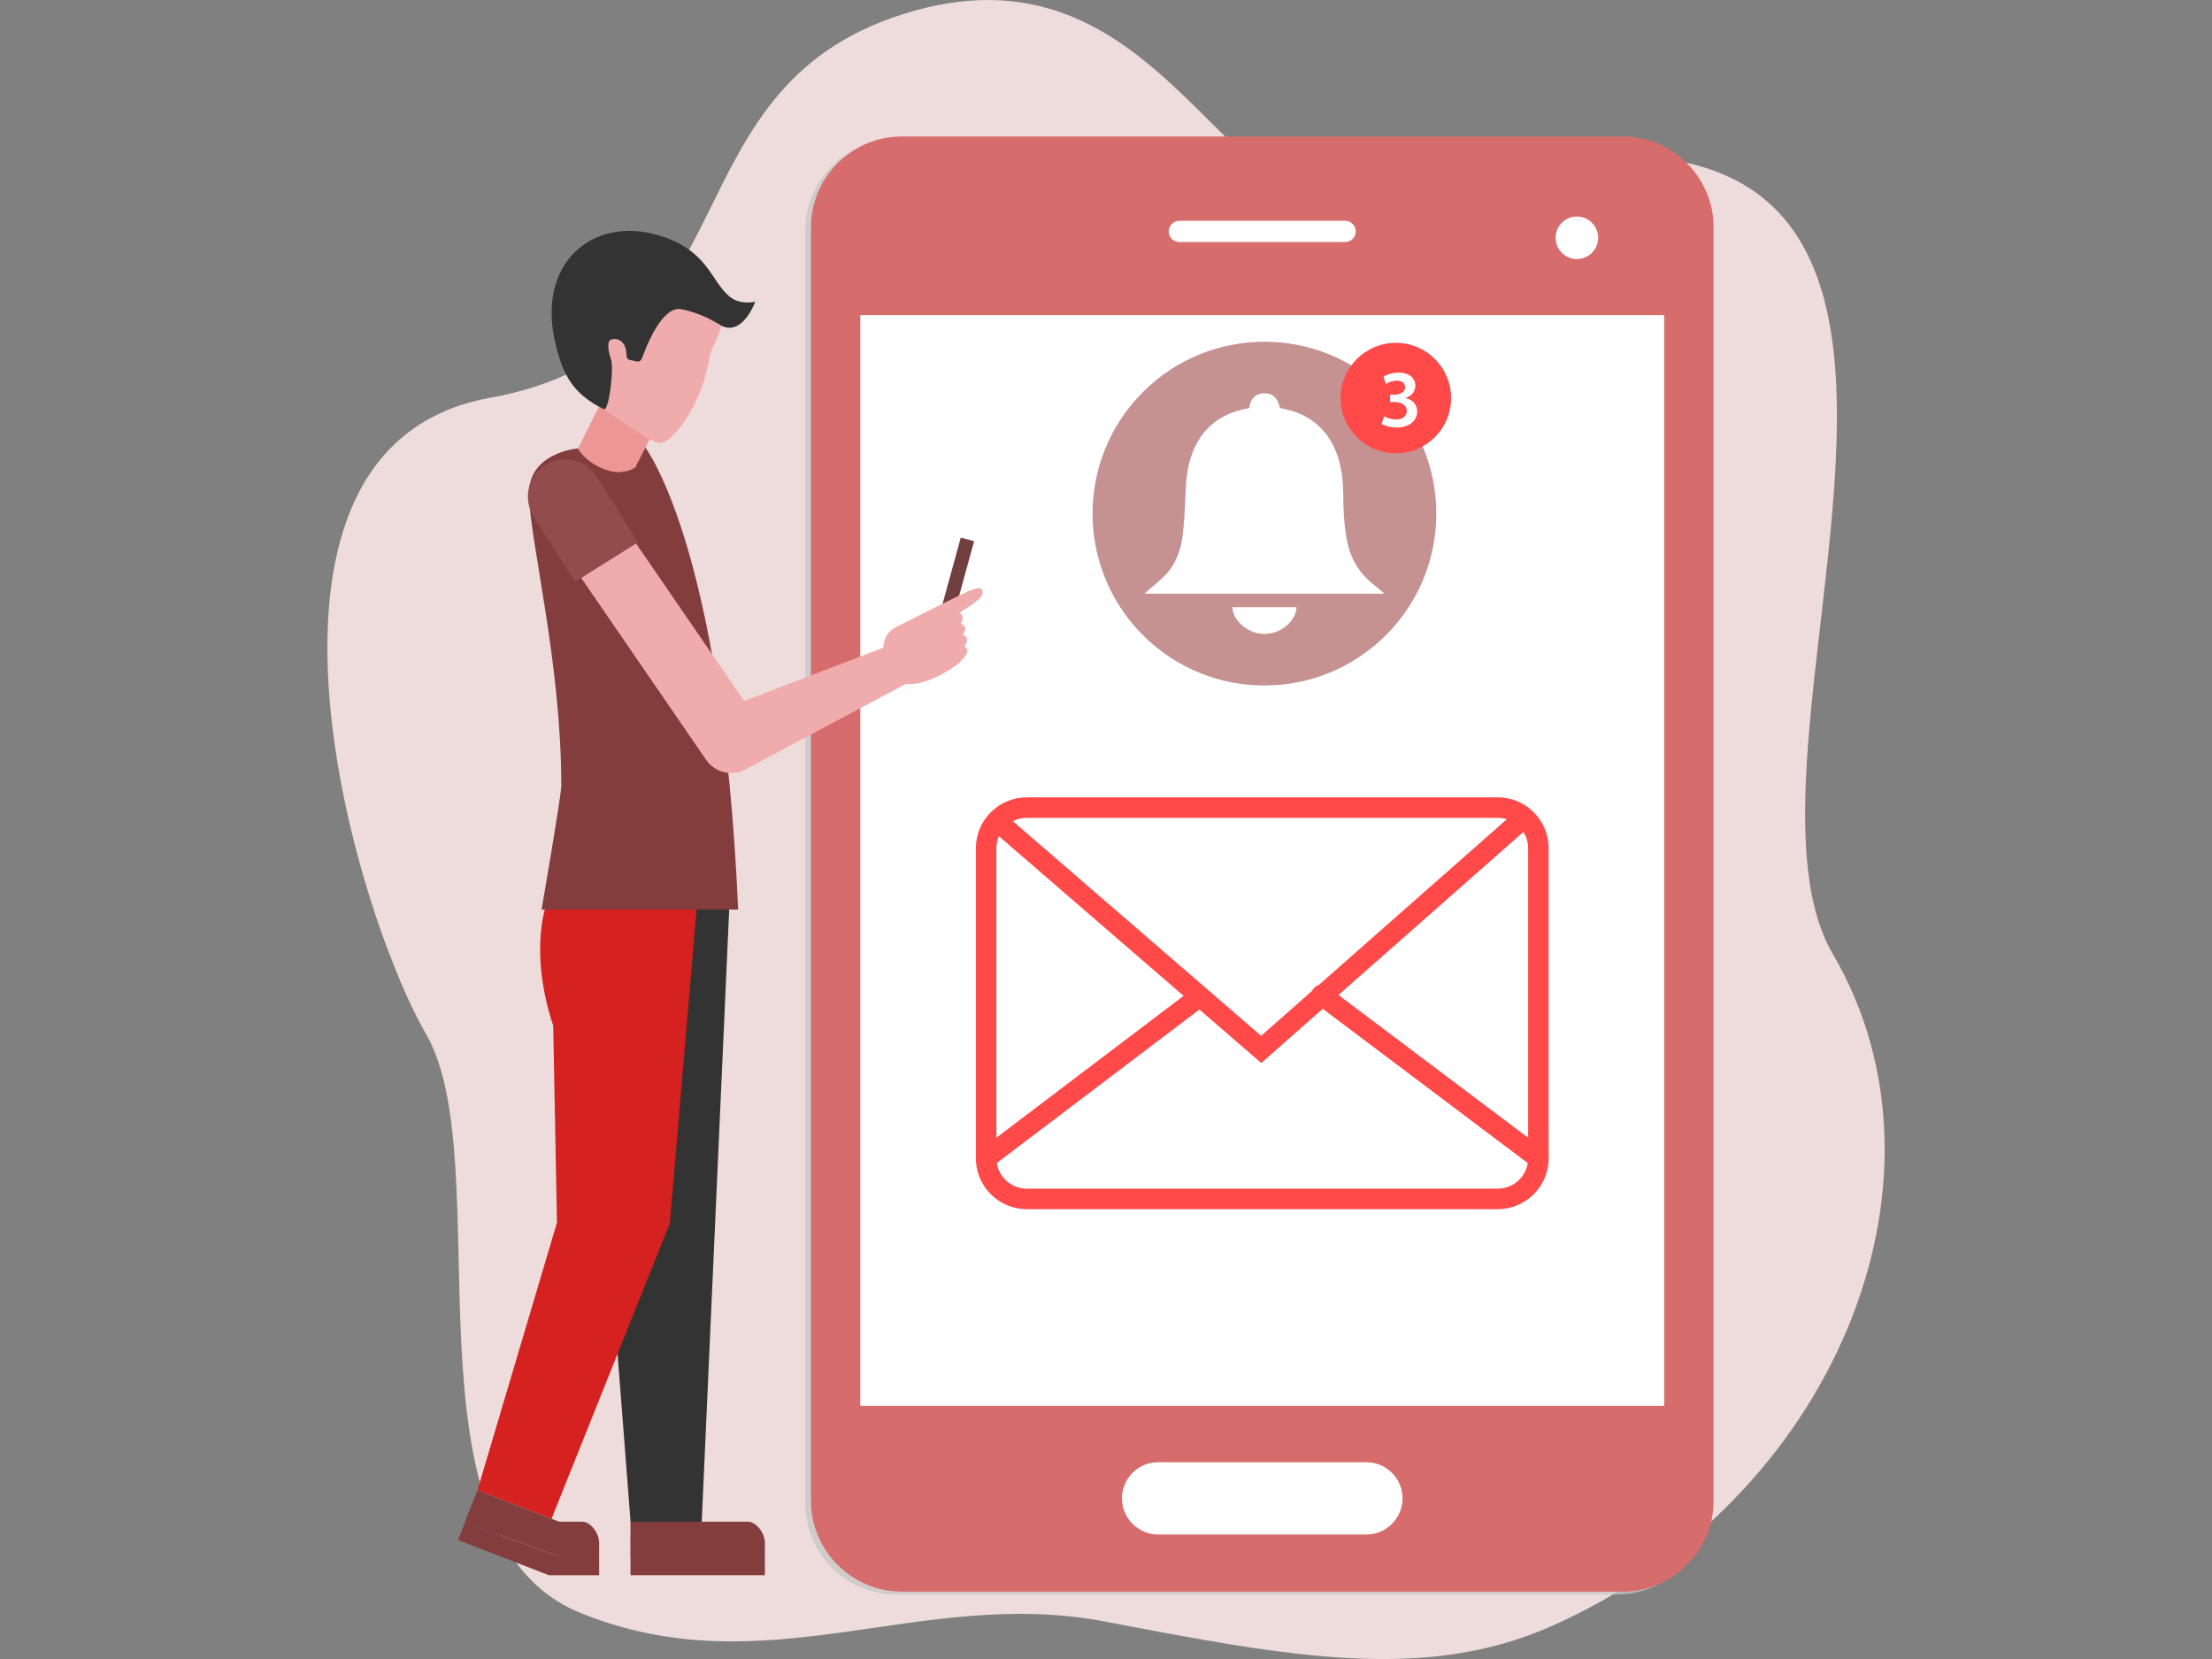<svg xmlns="http://www.w3.org/2000/svg" xml:space="preserve" id="ManreceivingNotification" x="0" y="0" version="1.0" viewBox="0 0 800 600" enable-background="new 0 0 800 600">
  <rect x="0" y="0" width="800" height="600" fill="#808080" stroke="none"/>
  <g fill="#000000" class="color000000 svgShape">
    <g fill="#000000" class="color000000 svgShape">
      <path d="M177.16,143.89c97.91-17.7,61.44-114.27,153.59-140.02s113.53,86.33,167.03,69.21
			c271.92-87.02,117.11,189.92,165.11,272c48,82.08,0,197.96-101.75,243.03c-45.61,20.2-94.07,11.27-161.27-1.61
			c-67.2-12.88-122.87,24.14-190.07-3.22c-67.19-27.36-28.8-162.56-55.68-209.23C127.24,327.36,79.25,161.59,177.16,143.89z" fill="#eedcdc" class="colordce6ee svgShape"></path>
    </g>
    <g fill="#000000" class="color000000 svgShape">
      <g opacity=".75" fill="#000000" class="color000000 svgShape">
        <g fill="#000000" class="color000000 svgShape">
          <path d="M584.82,576.66H324.07c-18.07,0-32.85-14.78-32.85-32.85V83.24c0-18.07,14.78-32.85,32.85-32.85h260.75
					c18.07,0,32.85,14.78,32.85,32.85v460.57C617.67,561.88,602.89,576.66,584.82,576.66z" fill="#c7c7c7" class="colorc7c7c7 svgShape"></path>
        </g>
        <g fill="#000000" class="color000000 svgShape">
          <rect width="290.74" height="394.46" x="309.08" y="115" fill="#c7c7c7" class="colorc7c7c7 svgShape"></rect>
        </g>
        <g fill="#000000" class="color000000 svgShape">
          <path d="M492.12,556h-75.34c-7.19,0-13.07-5.88-13.07-13.07l0,0c0-7.19,5.88-13.07,13.07-13.07h75.34
					c7.19,0,13.07,5.88,13.07,13.07l0,0C505.19,550.12,499.31,556,492.12,556z" fill="#c7c7c7" class="colorc7c7c7 svgShape"></path>
        </g>
        <g fill="#000000" class="color000000 svgShape">
          <path d="M484.43,88.57h-59.97c-2.11,0-3.84-1.73-3.84-3.84l0,0c0-2.11,1.73-3.84,3.84-3.84h59.97
					c2.11,0,3.84,1.73,3.84,3.84l0,0C488.28,86.84,486.55,88.57,484.43,88.57z" fill="#c7c7c7" class="colorc7c7c7 svgShape"></path>
        </g>
        <g fill="#000000" class="color000000 svgShape">
          <circle cx="568.23" cy="87.03" r="7.69" fill="#c7c7c7" class="colorc7c7c7 svgShape"></circle>
        </g>
      </g>
      <g fill="#000000" class="color000000 svgShape">
        <g fill="#000000" class="color000000 svgShape">
          <path d="M586.89,575.63H326.14c-18.07,0-32.85-14.78-32.85-32.85V82.21c0-18.07,14.78-32.85,32.85-32.85h260.75
					c18.07,0,32.85,14.78,32.85,32.85v460.57C619.73,560.84,604.95,575.63,586.89,575.63z" fill="#d66c6b" class="colord66bb5 svgShape"></path>
        </g>
        <g fill="#000000" class="color000000 svgShape">
          <rect width="290.74" height="394.46" x="311.14" y="113.97" fill="#ffffff" class="colorffffff svgShape"></rect>
        </g>
        <g fill="#000000" class="color000000 svgShape">
          <path d="M494.18,554.97h-75.34c-7.19,0-13.07-5.88-13.07-13.07l0,0c0-7.19,5.88-13.07,13.07-13.07h75.34
					c7.19,0,13.07,5.88,13.07,13.07l0,0C507.25,549.09,501.37,554.97,494.18,554.97z" fill="#ffffff" class="colorffffff svgShape"></path>
        </g>
        <g fill="#000000" class="color000000 svgShape">
          <path d="M486.49,87.54h-59.97c-2.11,0-3.84-1.73-3.84-3.84l0,0c0-2.11,1.73-3.84,3.84-3.84h59.97
					c2.11,0,3.84,1.73,3.84,3.84l0,0C490.34,85.81,488.61,87.54,486.49,87.54z" fill="#ffffff" class="colorffffff svgShape"></path>
        </g>
        <g fill="#000000" class="color000000 svgShape">
          <circle cx="570.3" cy="86" r="7.69" fill="#ffffff" class="colorffffff svgShape"></circle>
        </g>
      </g>
    </g>
    <g fill="#000000" class="color000000 svgShape">
      <g fill="#000000" class="color000000 svgShape">
        <g fill="#000000" class="color000000 svgShape">
          <path d="M541.69,437.31H371.33c-10.14,0-18.39-8.25-18.39-18.39V306.76c0-10.14,8.25-18.39,18.39-18.39h170.36
					c10.14,0,18.39,8.25,18.39,18.39v112.15C560.08,429.06,551.83,437.31,541.69,437.31z M371.33,295.78
					c-6.06,0-10.98,4.93-10.98,10.98v112.15c0,6.06,4.93,10.98,10.98,10.98h170.36c6.06,0,10.98-4.93,10.98-10.98V306.76
					c0-6.06-4.93-10.98-10.98-10.98H371.33z" fill="#ff4a49" class="colorffb549 svgShape"></path>
        </g>
      </g>
      <g fill="#000000" class="color000000 svgShape">
        <path d="M456.15,384.46l-97.13-83.98c-1.55-1.34-1.72-3.68-0.38-5.23c1.34-1.55,3.68-1.71,5.22-0.38l92.24,79.75
				l92.42-81.47c1.53-1.36,3.87-1.21,5.23,0.33c1.35,1.54,1.2,3.88-0.33,5.23L456.15,384.46z" fill="#ff4a49" class="colorffb549 svgShape"></path>
      </g>
      <g fill="#000000" class="color000000 svgShape">
        <path d="M356.65,422.62c-1.12,0-2.23-0.51-2.96-1.47c-1.23-1.63-0.91-3.95,0.72-5.19l77-58.34
				c1.63-1.23,3.95-0.91,5.19,0.71c1.23,1.63,0.91,3.95-0.72,5.19l-77,58.34C358.21,422.38,357.43,422.62,356.65,422.62z" fill="#ff4a49" class="colorffb549 svgShape"></path>
      </g>
      <g fill="#000000" class="color000000 svgShape">
        <path d="M556.38,422.62c-0.78,0-1.56-0.24-2.22-0.75l-78.47-59.05c-1.63-1.23-1.96-3.55-0.73-5.19
				c1.23-1.63,3.55-1.96,5.19-0.73l78.47,59.05c1.63,1.23,1.96,3.55,0.73,5.19C558.61,422.11,557.5,422.62,556.38,422.62z" fill="#ff4a49" class="colorffb549 svgShape"></path>
      </g>
    </g>
    <g fill="#000000" class="color000000 svgShape">
      <g fill="#000000" class="color000000 svgShape">
        <circle cx="457.3" cy="185.75" r="62.16" transform="rotate(-45.001 457.304 185.754)" fill="#c69191" class="color91c6a0 svgShape"></circle>
      </g>
      <g fill="#000000" class="color000000 svgShape">
        <g fill="#000000" class="color000000 svgShape">
          <g fill="#000000" class="color000000 svgShape">
            <circle cx="504.83" cy="143.97" r="19.98" fill="#ff4a49" class="colorffb549 svgShape"></circle>
          </g>
          <g fill="#000000" class="color000000 svgShape">
            <g fill="#000000" class="color000000 svgShape">
              <path d="M500.54,150.54c0.74,0.44,2.54,1.18,4.37,1.18c2.77,0,3.9-1.57,3.87-3.07c0-2.27-2.13-3.25-4.34-3.25
							h-1.68v-2.66h1.62c1.68,0,3.81-0.77,3.81-2.69c0-1.3-0.97-2.39-3.07-2.39c-1.57,0-3.13,0.68-3.93,1.21l-0.83-2.63
							c1.09-0.77,3.22-1.48,5.52-1.48c3.96,0,5.99,2.19,5.99,4.7c0,2.01-1.18,3.66-3.54,4.49v0.06c2.33,0.41,4.22,2.19,4.22,4.78
							c0,3.25-2.72,5.82-7.47,5.82c-2.33,0-4.34-0.65-5.38-1.33L500.54,150.54z" fill="#ffffff" class="colorffffff svgShape"></path>
            </g>
          </g>
        </g>
        <g fill="#000000" class="color000000 svgShape">
          <g fill="#000000" class="color000000 svgShape">
            <g fill="#000000" class="color000000 svgShape">
              <g fill="#000000" class="color000000 svgShape">
                <path d="M500.7,214.72h-86.79c0.39-0.36,0.65-0.61,0.94-0.86c2.08-1.81,4.26-3.52,6.21-5.47
								c4.11-4.08,5.99-9.31,6.68-14.91c0.58-4.68,0.8-9.4,0.98-14.11c0.18-5.2,0.56-10.32,2.41-15.25c3.36-9,9.85-14.3,19.21-16.23
								c0.45-0.09,0.88-0.18,1.32-0.27c0.03-0.01,0.06-0.04,0.15-0.13c0.37-3.22,2.3-5.17,5.2-5.26h0.31
								c3.04,0.01,4.93,1.83,5.56,5.36c1.01,0.16,2.01,0.37,2.99,0.62c1.95,0.51,3.83,1.17,5.64,2.09c0.42,0.21,0.82,0.43,1.22,0.67
								c1.81,1.07,3.42,2.29,4.8,3.67c3.49,3.43,5.69,7.8,6.97,12.82c1.02,4.03,1.31,8.12,1.32,12.25
								c0.01,5.29,0.33,10.56,1.34,15.77c1.26,6.51,4.38,11.82,9.6,15.92C498.03,212.42,499.26,213.52,500.7,214.72z" fill="#ffffff" class="colorffffff svgShape"></path>
              </g>
              <g fill="#000000" class="color000000 svgShape">
                <path d="M468.93,219.58c-0.25,5.23-5.94,9.83-11.93,9.7c-3.27-0.07-6.49-1.66-8.64-3.92
								c-1.6-1.68-2.61-3.71-2.63-5.78H468.93z" fill="#ffffff" class="colorffffff svgShape"></path>
              </g>
            </g>
          </g>
        </g>
      </g>
    </g>
    <g fill="#000000" class="color000000 svgShape">
      <g fill="#000000" class="color000000 svgShape">
        <g fill="#000000" class="color000000 svgShape">
          <g fill="#000000" class="color000000 svgShape">
            <path d="M263.72,328.97l-9.94,221.64l-25.72-0.12c0,0-16.59-214.81-17.28-221.52H263.72z" fill="#333333" class="color333333 svgShape"></path>
          </g>
        </g>
        <g fill="#000000" class="color000000 svgShape">
          <g fill="#000000" class="color000000 svgShape">
            <g fill="#000000" class="color000000 svgShape">
              <path d="M270.52,550.33c2.8,0,6.14,3.92,6.12,7.85l-0.02,4.71h-48.65l0.06-12.55
							C228.03,550.33,253.04,550.33,270.52,550.33z" fill="#843d3d" class="color3d844e svgShape"></path>
            </g>
          </g>
          <g fill="#000000" class="color000000 svgShape">
            <rect width="48.59" height="6.82" x="228.03" y="562.88" fill="#843d3d" class="color3d844e svgShape"></rect>
          </g>
        </g>
      </g>
      <g fill="#000000" class="color000000 svgShape">
        <path d="M201.43,442.19l0.36-0.14l-0.36,0l-1.35-71.12c-7.87-23.5-3.69-39.76-3.05-41.97h54.89l-9.65,113.27h-0.35
				l0.35,0.15L199.46,549.3l-26.77-10.37L201.43,442.19z" fill="#d52120" class="color414344 svgShape"></path>
      </g>
      <g fill="#000000" class="color000000 svgShape">
        <path d="M232.91,161.16l-24.02,1.04c0,0-18.28,1.42-17.59,17.25c0.8,18.36,11.7,60.92,11.7,104.76
				c0,3.42-7.14,44.76-7.14,44.76h71.1C261.2,196.25,232.91,161.16,232.91,161.16z" fill="#843d3d" class="color3d844e svgShape"></path>
      </g>
      <g fill="#000000" class="color000000 svgShape">
        <g fill="#000000" class="color000000 svgShape">
          <path d="M210.59,550.33h-8.44c-14.38-5.57-29.46-11.4-29.46-11.4l-4.62,11.67l33.98,12.28h14.63l0.02-4.71
					C216.73,554.25,213.39,550.33,210.59,550.33z" fill="#843d3d" class="color3d844e svgShape"></path>
        </g>
        <g fill="#000000" class="color000000 svgShape">
          <polygon points="202.06 562.88 168.13 550.63 165.65 556.98 198.55 569.71 202.06 569.71 216.69 569.71 216.69 562.88" fill="#843d3d" class="color3d844e svgShape"></polygon>
        </g>
      </g>
      <g fill="#000000" class="color000000 svgShape">
        <g fill="#000000" class="color000000 svgShape">
          <path d="M229.76,169.04c0,0-4.79,3.68-12.35,0.19c-6.56-3.02-8.36-7.04-8.36-7.04l10.86-21.79l19.86,9.15
					L229.76,169.04z" fill="#ed9696" class="colored96a1 svgShape"></path>
        </g>
        <g fill="#000000" class="color000000 svgShape">
          <g fill="#000000" class="color000000 svgShape">
            <path d="M256.29,130.86c-1.48,8.19-4.74,15.96-9.61,22.71c-0.02,0.03-0.04,0.05-0.06,0.08l0.02,0.03
						c-0.21,0.3-0.42,0.57-0.65,0.83c-1.06,1.44-4.6,5.99-7.98,5.67c-1.88-0.18-12.7-7.23-19.7-12.24
						c-21.4-15.3-20.22-49.82-5.77-57.37c14.46-7.55,30.06-2.51,39.93,6.4c7.15,6.46,8.19,15.26,8.22,19.61
						c0.31,0.23,0.5,0.37,0.51,0.36c-0.11,0.68-0.34,1.47-0.63,2.31l0,0l0,0c-1.21,3.45-3.58,7.79-3.83,9.1L256.29,130.86z" fill="#f0acac" class="colorf0acb2 svgShape"></path>
          </g>
          <g fill="#000000" class="color000000 svgShape">
            <path d="M237.41,84.88c18.81,5.28,19.5,16.76,26.52,22.44c3.95,3.2,9.23,1.77,9.23,1.77
						c-2.64,6.66-7.11,11.29-12.16,8.75c-1.76-0.98-6.86-4.49-14.63-6.01c-6.82-1.33-12.51,13.44-13.09,14.9
						c-1.28,3.27-1.36,4.32-3.08,3.96c-0.71-0.15-1.44-0.32-2.06-0.41c-1.65-0.23-1.51-1.43-1.53-1.97
						c-0.11-3.4-1.77-6.12-5.11-5.65c-2.29,0.31-1.57,4.27-0.47,7.46c1.01,2.91-0.73,19.02-2.74,17.82
						c-11.26-5.59-14.7-12.46-17.39-23.63C193.84,94.95,214.48,78.45,237.41,84.88z" fill="#333333" class="color333333 svgShape"></path>
          </g>
        </g>
      </g>
      <g fill="#000000" class="color000000 svgShape">
        <g fill="#000000" class="color000000 svgShape">
          <polygon points="337.23 231.71 342.05 233.02 352.3 195.73 347.48 194.42" fill="#713f3f" class="color3f5771 svgShape"></polygon>
        </g>
        <g fill="#000000" class="color000000 svgShape">
          <path d="M197.62,170.02c5.34-3.64,12.62-2.28,16.27,3.04l55.26,80.46l50.27-19.26v0c0,0-0.08-5.11,4.57-7.43
					c13.34-6.7,17.15-8.69,22.82-11.39c3.15-1.49,7.36-3.78,8.31-2.17c1.11,1.89-1.13,3.74-4.48,6.02
					c-3.02,2.05-1.39,0.83-3.69,2.38c0,0,2.28,0.79,0.58,3.86c0,0,3.12,1.31,0.59,3.92c0,0,3.21,1.06,0.66,4.3
					c0,0,3.08,1.23-1.28,5.31l0,0c-0.97,1.66-12.39,9.21-19.88,8.29l-58.05,30.95c-4.83,2.55-10.97,1.17-14.14-3.44l-0.4-0.57
					l-60.47-88.05C190.92,180.91,192.29,173.66,197.62,170.02z" fill="#f0acac" class="colorf0acb2 svgShape"></path>
        </g>
        <g fill="#000000" class="color000000 svgShape">
          <path d="M207.95,210.43l-14.97-23.72c-3.96-6.27-2.06-14.56,4.23-18.51c6.3-3.95,14.61-2.06,18.57,4.22
					l14.97,23.72L207.95,210.43z" fill="#934c4c" class="color4c9360 svgShape"></path>
        </g>
      </g>
    </g>
  </g>
</svg>
